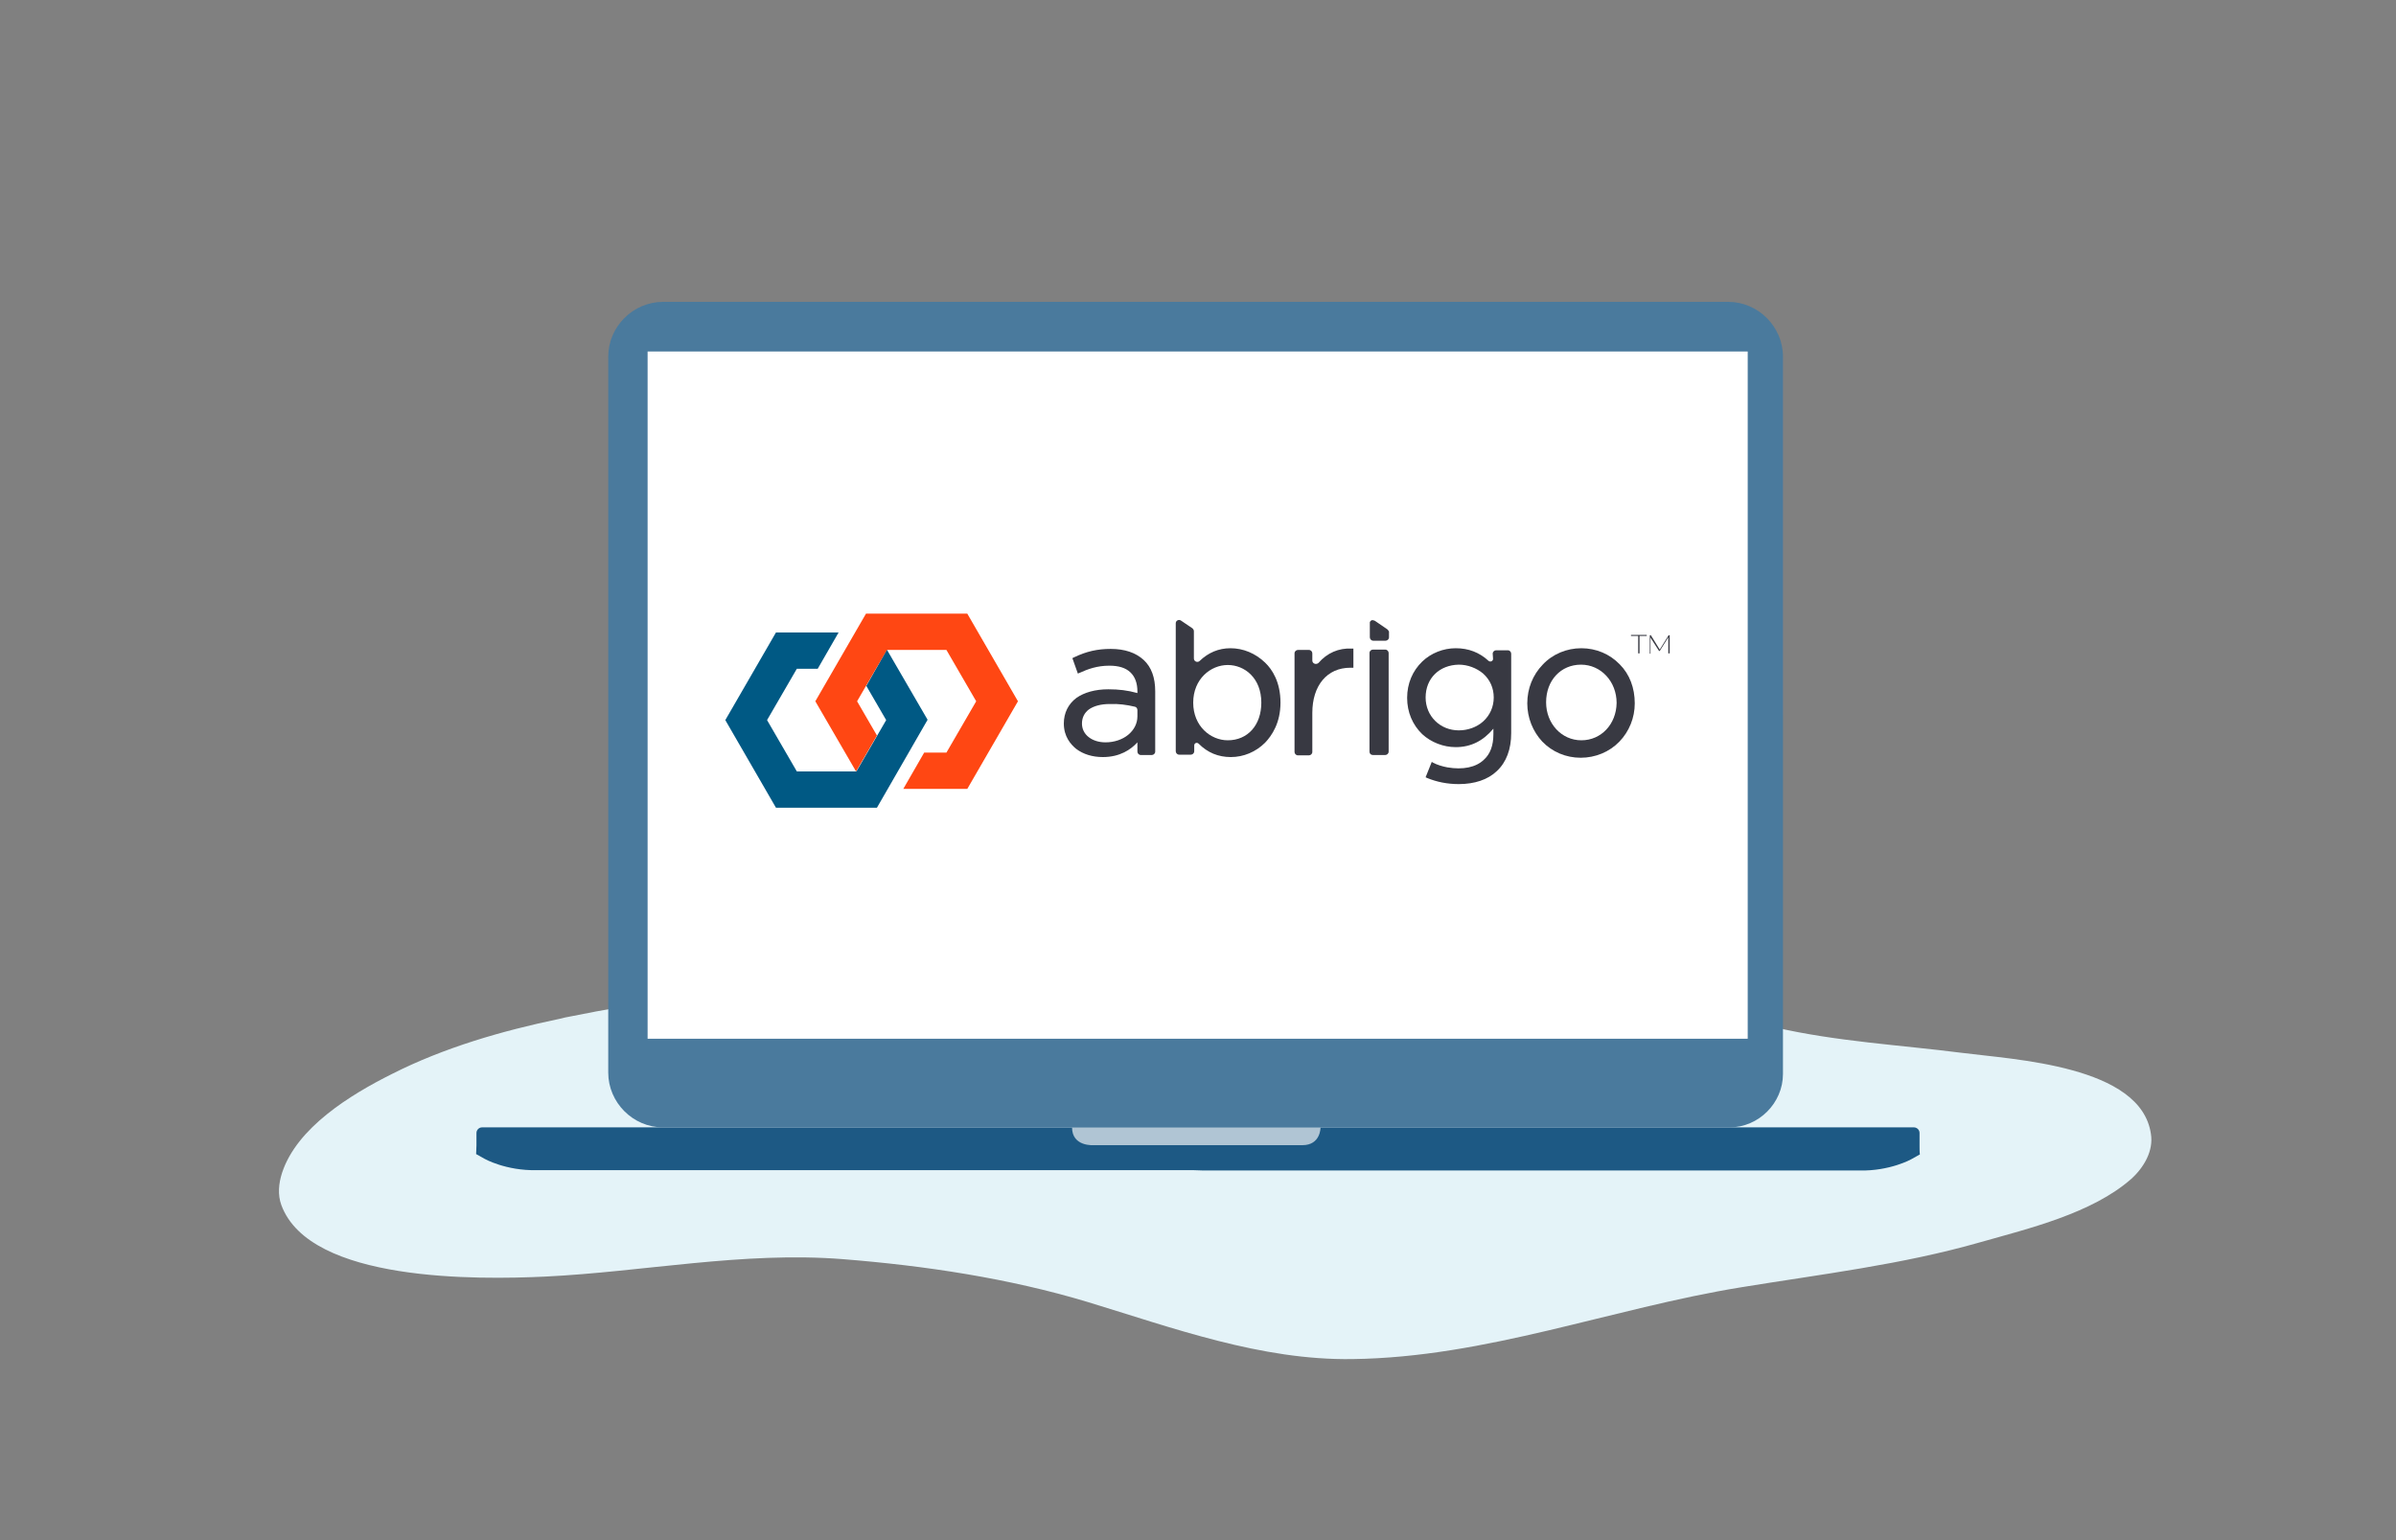 <?xml version="1.0" encoding="utf-8"?>
<!-- Generator: Adobe Illustrator 25.1.0, SVG Export Plug-In . SVG Version: 6.00 Build 0)  -->
<svg version="1.1" id="Layer_1" xmlns="http://www.w3.org/2000/svg" xmlns:xlink="http://www.w3.org/1999/xlink" x="0px" y="0px"
	 viewBox="0 0 700 450" style="enable-background:new 0 0 700 450;" xml:space="preserve">
<rect x="0" y="0" width="700" height="450" fill="#808080" stroke="none"/>
<style type="text/css">
	.st0{fill:none;}
	.st1{fill:#E4F3F8;enable-background:new    ;}
	.st2{fill:#1D5984;}
	.st3{fill:#B0C5D4;}
	.st4{fill:#5091CD;stroke:#005984;stroke-width:1.78;stroke-miterlimit:10;}
	.st5{fill:#4A7A9D;}
	.st6{fill:#FFFFFF;}
	.st7{fill:#005984;}
	.st8{fill:#FF4713;}
	.st9{fill:#383942;}
</style>
<rect class="st0" width="700" height="450"/>
<path class="st1" d="M166.6,297c-1.1,0.2-2.1,0.4-3.2,0.7c-16.8,3.5-33.7,8.4-48.9,16.1c-12.2,6.1-27.8,15.7-32.1,28.9
	c-1,3.1-1.3,6.4-0.2,9.4c8.3,22.6,57.6,21.8,77,20.9c28.9-1.4,57.9-7.4,87-5.1c24,1.9,48.6,5.6,71.5,12.5
	c25,7.6,50.7,17.1,77.4,16.7c39.2-0.5,75.5-14.8,113.7-21c23.3-3.8,46.9-6.6,69.6-13.1c14.5-4.1,32.8-8.5,44.2-18.5
	c3.8-3.4,6.6-8.3,5.8-13.2c-2.9-20-40-21.7-55.4-23.7c-18.1-2.3-36.5-3.3-54.3-7.4c-28.4-6.5-56.5-14.4-85.2-19.8
	c-19.1-3.6-38.4-6.1-57.9-6.5c-15.5-0.3-31.1,0.3-45.6,5.8c-4.9,1.9-9.8,3.7-15,4.5c-8.4,1.3-16.9,0.7-25.4,0.7
	C248.9,285.2,206.7,288.9,166.6,297z"/>
<g>
	<g>
		<g>
			<g>
				<g>
					<g>
						<g>
							<g>
								<path class="st2" d="M351.4,341.9H156.8c-9,0.2-15.2-3.3-15.2-3.3c-2.5-1.4-2.5-1.4-2.5-1.4c0-0.6,0.1-1.8,0.1-2.6V331
									c0-0.8,0.7-1.6,1.6-1.6h206.8c0.8,0,2.3,0,3.2,0h7.3c0.8,0,2.3,0,3.2,0h197.9c0.8,0,1.6,0.7,1.6,1.6v3.7c0,0.8,0,2,0.1,2.6
									c0,0,0,0-2.5,1.4c0,0-6.2,3.5-15.2,3.3H348.3"/>
							</g>
							<path class="st3" d="M313.2,329.4h72.6c0,0,0.1,5.2-5.3,5.2h-57.6h-3.3C319.5,334.6,313.2,335.1,313.2,329.4z"/>
						</g>
						<circle class="st4" cx="349.4" cy="95.4" r="1.9"/>
						<g>
							<path class="st5" d="M520.9,313.8c0,8.5-7.1,15.6-15.6,15.6H193.7c-8.8,0-16-7.3-16-16V104.2c0-8.8,7.3-16,16-16h311.2
								c8.8,0,16,7.3,16,16V313.8L520.9,313.8z"/>
						</g>
						<rect x="189.2" y="102.7" class="st6" width="321.4" height="200.8"/>
					</g>
				</g>
			</g>
		</g>
	</g>
	<g>
		<g>
			<g>
				<path class="st7" d="M259.1,189.8l11.9,20.5L256.2,236h-29.5l-14.8-25.6l14.8-25.6h18.3l-6.1,10.6h-6.1l-8.7,15l8.7,15h17.4
					l8.7-15l-5.8-10L259.1,189.8z"/>
				<path class="st8" d="M256.2,214.9l-5.8-10l8.7-15h17.4l8.7,15l-8.7,15h-6.5l-6.1,10.6h18.7l14.8-25.6l-14.8-25.6H253l-14.8,25.6
					l11.9,20.5L256.2,214.9z"/>
			</g>
			<path class="st9" d="M324.5,189.6c-3.8,0-7.1,0.7-10.8,2.5l-0.4,0.2l1.6,4.5l0.5-0.2c2.4-1.1,5.1-2.1,8.7-2.1
				c2.7,0,4.7,0.6,6.1,1.9c1.4,1.3,2.1,3.2,2.1,5.7v0.4c-2.9-0.8-5.4-1.1-8.5-1.1c-3.8,0-7,0.9-9.3,2.5c-2.4,1.8-3.7,4.4-3.7,7.5
				c0,3.8,2,6.1,3.6,7.4c2.1,1.6,4.8,2.4,7.8,2.4c5,0,8.2-2.2,10.1-4.3v2.7c0,0.5,0.4,1,1,1h3.2c0.5,0,1-0.4,1-1V202
				c0-4-1.1-7.1-3.4-9.2C331.8,190.7,328.6,189.6,324.5,189.6z M331.6,206.5c0.4,0.1,0.7,0.5,0.7,1v1.8c0,2.1-1,4-2.7,5.4
				c-1.7,1.4-4.1,2.2-6.6,2.2c-1.9,0-3.6-0.5-4.9-1.5c-1.3-1-2-2.4-2-4c0-1.7,0.7-3.1,2-4.1c1.4-1,3.5-1.6,6.1-1.6
				C326.7,205.6,329.1,205.9,331.6,206.5z"/>
			<path class="st9" d="M359.5,189.4C359.5,189.4,359.5,189.4,359.5,189.4c-3.5,0-6.5,1.3-9,3.7c-0.6,0.6-1.7,0.2-1.7-0.7v-8
				c0-0.3-0.2-0.6-0.4-0.8l-3.4-2.3c-0.6-0.4-1.5,0-1.5,0.8v37.4c0,0.5,0.4,1,1,1h3.4c0.5,0,1-0.4,1-1v-1.7c0-0.7,0.8-1,1.3-0.5
				c2.6,2.6,5.7,3.9,9.4,3.9h0c3.7,0,7.3-1.5,10-4.2c2-2.1,4.5-5.8,4.5-11.7c0-6-2.4-9.7-4.5-11.7
				C366.8,190.9,363.2,189.4,359.5,189.4z M368.5,205.3c0,6.6-4,11-9.8,11c-5,0-10.1-4.1-10.1-11c0-6.9,5.1-11,10.1-11
				C363.6,194.3,368.5,198.1,368.5,205.3z"/>
			<path class="st9" d="M383.4,193v-2.1c0-0.5-0.4-1-1-1h-3.2c-0.5,0-1,0.4-1,1v28.8c0,0.5,0.4,1,1,1h3.2c0.5,0,1-0.4,1-1v-11.4
				c0-8,4.3-13.2,11.1-13.2h0.9v-5.6l-0.5,0c-3.8-0.2-7.2,1.3-9.7,4.2C384.5,194.3,383.4,193.9,383.4,193z"/>
			<path class="st9" d="M401.1,220.6h3.6c0.5,0,1-0.4,1-1v-28.8c0-0.5-0.4-1-1-1h-3.6c-0.5,0-1,0.4-1,1v28.8
				C400.1,220.2,400.5,220.6,401.1,220.6z"/>
			<path class="st9" d="M436.2,192.5c0,0.7-0.8,1-1.3,0.6c-2.7-2.5-5.9-3.7-9.6-3.7h0c-3.6,0-7.2,1.4-9.8,3.9
				c-2.8,2.7-4.4,6.4-4.4,10.6c0,4.2,1.6,7.9,4.4,10.6c2.6,2.4,6.2,3.8,9.8,3.8h0c4.4,0,8-1.8,11-5.4v1.6c0,3.3-0.9,5.8-2.8,7.5
				c-2.3,2.2-6.1,3-10.7,2.2c-1.5-0.3-2.9-0.7-4.2-1.4l-0.3-0.2l-1.8,4.5l0.4,0.2c2.9,1.2,6,1.8,9.3,1.8l0,0c4.6,0,8.5-1.3,11.1-3.8
				c2.8-2.6,4.2-6.4,4.2-11.1V191c0-0.5-0.4-1-1-1h-3.4c-0.5,0-1,0.4-1,1L436.2,192.5L436.2,192.5z M433.3,210.8
				c-1.9,1.7-4.5,2.6-7.1,2.6c-5.5,0-9.7-4.2-9.7-9.6c0-5.6,4-9.5,9.7-9.6c2.6,0,5.2,1,7.1,2.6c2,1.8,3.1,4.2,3.1,7
				C436.4,206.5,435.3,209,433.3,210.8z"/>
			<path class="st9" d="M473.2,194.1c-2.9-3-6.9-4.7-11.2-4.7c0,0,0,0,0,0c-4.3,0-8.4,1.7-11.3,4.8c-2.9,3-4.5,7-4.5,11.3
				c0,4.2,1.6,8.2,4.4,11.2c2.9,3,6.9,4.7,11.2,4.7c0,0,0,0,0,0c4.3,0,8.4-1.7,11.3-4.7c2.9-3,4.5-7,4.5-11.2
				C477.6,201,476.1,197,473.2,194.1z M462,216.3c-5.8,0-10.3-4.9-10.3-11.1c0-6.4,4.3-11,10.2-11c5.8,0,10.4,4.9,10.4,11.2
				C472.2,211.6,467.8,216.3,462,216.3z"/>
			<path class="st9" d="M405.2,183.8l-3.5-2.4c-0.2-0.1-0.5-0.2-0.7-0.2c-0.1,0-0.1,0-0.2,0c-0.2,0.1-0.4,0.2-0.5,0.4c0,0,0,0,0,0
				c0,0.1-0.1,0.1-0.1,0.2c0,0.1,0,0.1,0,0.2c0,0,0,0.1,0,0.1v0v2.8v1.3c0,0.5,0.4,1,1,1h3.6c0.5,0,1-0.4,1-1v-1.7
				C405.6,184.2,405.4,183.9,405.2,183.8z"/>
		</g>
		<g>
			<g>
				<path class="st9" d="M476.5,185.5h4.6v0.3H479v5.1h-0.4v-5.1h-2.1V185.5z M487.8,185.5v5.4h-0.4v-4.7l-2.5,4h-0.2l-2.5-3.9v4.7
					H482v-5.4h0.3l2.6,4.2l2.6-4.2H487.8z"/>
			</g>
		</g>
	</g>
</g>
</svg>
